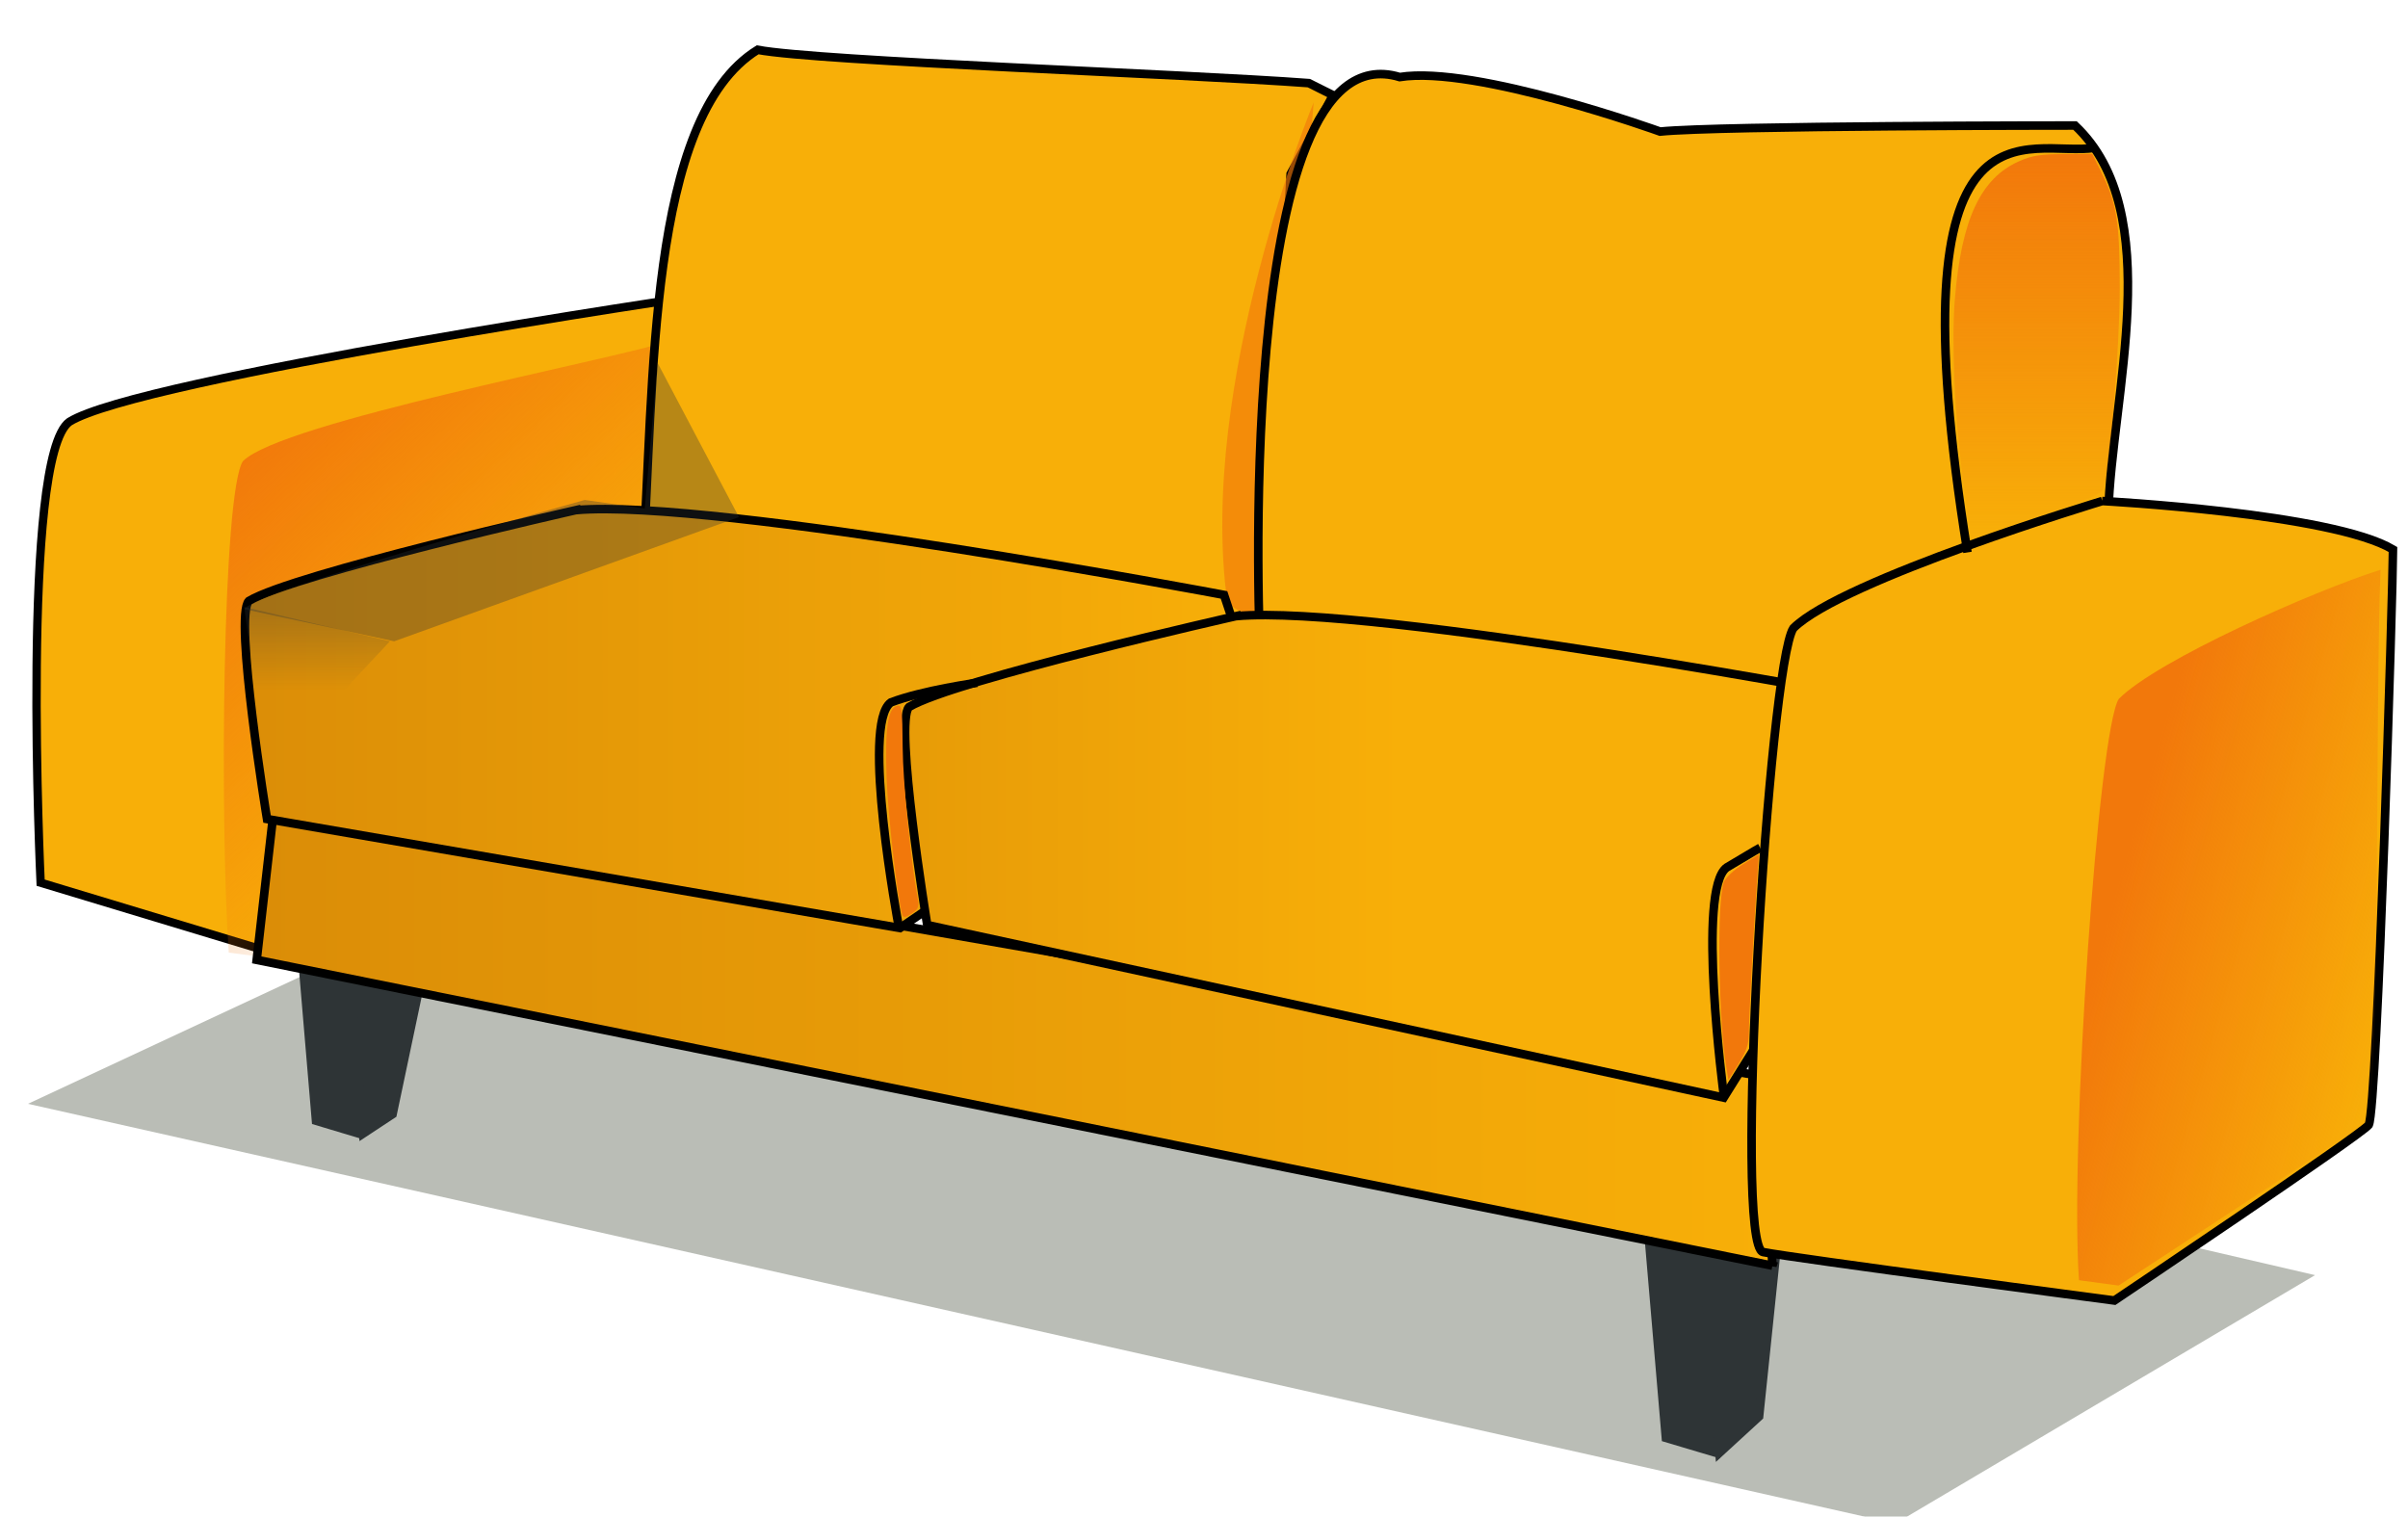 <?xml version="1.0"?><svg width="281.12" height="177.073" xmlns="http://www.w3.org/2000/svg" xmlns:xlink="http://www.w3.org/1999/xlink">
 <title>yellow couch</title>
 <defs>
  <linearGradient id="linearGradient3914">
   <stop stop-color="#f2780b" id="stop3916" offset="0"/>
   <stop stop-color="#f2780b" stop-opacity="0" id="stop3918" offset="1"/>
  </linearGradient>
  <linearGradient id="linearGradient3904">
   <stop stop-color="#2e3436" id="stop3906" offset="0"/>
   <stop stop-color="#2e3436" stop-opacity="0" id="stop3908" offset="1"/>
  </linearGradient>
  <linearGradient id="linearGradient3860">
   <stop stop-color="#db8d07" id="stop3862" offset="0"/>
   <stop stop-color="#f8af08" id="stop3864" offset="1"/>
  </linearGradient>
  <linearGradient id="linearGradient3768">
   <stop stop-color="#000000" id="stop3770" offset="0"/>
   <stop stop-color="#000000" stop-opacity="0" id="stop3772" offset="1"/>
  </linearGradient>
  <linearGradient id="linearGradient4258">
   <stop stop-color="#f6d473" id="stop4260" offset="0"/>
   <stop stop-color="#f6d473" stop-opacity="0" id="stop4262" offset="1"/>
  </linearGradient>
  <filter color-interpolation-filters="sRGB" height="1.194" y="-0.097" width="1.314" x="-0.157" id="filter4205">
   <feGaussianBlur id="feGaussianBlur4207" stdDeviation="0.359"/>
  </filter>
  <radialGradient gradientUnits="userSpaceOnUse" gradientTransform="matrix(1,0,0,1.177,0,-7.808)" r="10.96" fy="44.011" fx="152.028" cy="44.011" cx="152.028" id="radialGradient4264" xlink:href="#linearGradient4258"/>
  <radialGradient r="10.96" fy="44.011" fx="152.028" cy="44.011" cx="152.028" gradientTransform="matrix(1,0,0,1.177,0,-7.808)" gradientUnits="userSpaceOnUse" id="radialGradient4276" xlink:href="#linearGradient4258"/>
  <radialGradient r="10.96" fy="44.011" fx="152.028" cy="44.011" cx="152.028" gradientTransform="matrix(1,0,0,1.177,0,-7.808)" gradientUnits="userSpaceOnUse" id="radialGradient4284" xlink:href="#linearGradient4258"/>
  <radialGradient r="10.96" fy="44.011" fx="152.028" cy="44.011" cx="152.028" gradientTransform="matrix(1,0,0,1.177,0,-7.808)" gradientUnits="userSpaceOnUse" id="radialGradient4286" xlink:href="#linearGradient4258"/>
  <radialGradient r="10.96" fy="44.011" fx="152.028" cy="44.011" cx="152.028" gradientTransform="matrix(1,0,0,1.177,0,-7.808)" gradientUnits="userSpaceOnUse" id="radialGradient4300" xlink:href="#linearGradient4258"/>
  <radialGradient r="10.96" fy="44.011" fx="152.028" cy="44.011" cx="152.028" gradientTransform="matrix(1,0,0,1.177,0,-7.808)" gradientUnits="userSpaceOnUse" id="radialGradient4302" xlink:href="#linearGradient4258"/>
  <radialGradient gradientUnits="userSpaceOnUse" gradientTransform="matrix(-2.6965759e-7,1.545,-3.594,-6.1366615e-7,369.454,-385.595)" r="14.239" fy="30.476" fx="259.937" cy="30.476" cx="259.937" id="radialGradient3774" xlink:href="#linearGradient3768"/>
  <radialGradient gradientUnits="userSpaceOnUse" gradientTransform="matrix(1,1.642,-1.893,1.153,-1.259,-73.725)" r="18.256" fy="-0.665" fx="41.185" cy="-0.665" cx="41.185" id="radialGradient3782" xlink:href="#linearGradient3768"/>
  <linearGradient spreadMethod="pad" y2="171.711" x2="0.5" y1="37.225" x1="-0.029" id="linearGradient3802" xlink:href="#linearGradient3768"/>
  <linearGradient y2="0.5" x2="1.003" y1="0.5" x1="-0.003" id="linearGradient3882" xlink:href="#linearGradient3860"/>
  <linearGradient y2="0.5" x2="1.004" y1="0.5" x1="-0.004" id="linearGradient3890" xlink:href="#linearGradient3860"/>
  <linearGradient y2="0.5" x2="0.5" y1="0.5" x1="-0.358" id="linearGradient3898" xlink:href="#linearGradient3860"/>
  <linearGradient y2="0.5" x2="0.5" y1="0" x1="0.5" id="linearGradient3910" xlink:href="#linearGradient3904"/>
  <linearGradient y2="0.71" x2="1" y1="0.238" x1="0.29" id="linearGradient3920" xlink:href="#linearGradient3914"/>
  <linearGradient y2="1" x2="0.5" y1="0" x1="0.5" id="linearGradient3928" xlink:href="#linearGradient3914"/>
  <linearGradient y2="0.666" x2="0.734" y1="0" x1="0.276" id="linearGradient3936" xlink:href="#linearGradient3914"/>
  <filter height="1.238" y="-0.119" width="1.069" x="-0.034" id="filter4088">
   <feGaussianBlur id="feGaussianBlur4090" stdDeviation="3.822"/>
  </filter>
 </defs>
 <g>
  <title>Layer 1</title>
  <g id="layer1">
   <path id="svg_2" fill="#babdb6" filter="url(#filter4088)" d="m3.269,128.868l218,49l49,-29l-207,-48l-60,28z"/>
   <path id="svg_3" fill="#2e3436" stroke="#2e3436" stroke-width="1" stroke-miterlimit="4" d="m192.374,143.14l10.895,0l-2.906,26.477l-5.88,-1.75l-2.109,-24.727z"/>
   <path id="svg_4" fill="#2e3436" stroke="#2e3436" stroke-width="1" stroke-miterlimit="4" d="m198.624,144.89l8.895,-0.25l-2.156,20.727l-4.63,4.25l-2.109,-24.727z"/>
   <path id="svg_5" fill="#2e3436" stroke="#2e3436" stroke-width="1" stroke-miterlimit="4" d="m35.124,109.89l9.145,0l-2.439,22.435l-4.936,-1.483l-1.77,-20.952z"/>
   <path id="svg_6" fill="#2e3436" stroke="#2e3436" stroke-width="1" stroke-miterlimit="4" d="m40.624,111.39l9.145,0l-3.939,18.685l-3.436,2.267l-1.77,-20.952z"/>
   <path id="svg_7" fill="#f8af08" stroke="#000000" stroke-width="0.976px" d="m33.668,111.794l-28.924,-8.744c0,0 -2.354,-49.775 3.363,-53.811c8.072,-5.045 73.991,-14.798 73.991,-14.798l-0.673,29.596l-47.758,47.757z"/>
   <path id="svg_8" fill="url(#linearGradient3936)" d="m78.675,39.68c-7.826,2.485 -45.751,9.594 -50.312,14.156c-2.376,3.564 -2.734,41.544 -1.656,57.375c0.967,0.128 4.625,0.625 4.625,0.625l44.219,-23c0,0 2.52,-33.063 3.125,-49.156z"/>
   <path id="svg_9" fill="#f8af08" stroke="#000000" stroke-width="1px" d="m147.847,72.636l2.828,-52.326l4.95,-9.192l-2.828,-1.414c-14.142,-1.061 -57.367,-2.553 -64.347,-3.889c-12.832,7.939 -12.06,38.738 -13.435,60.458l72.832,6.364z"/>
   <path id="svg_10" opacity="0.207" fill="none" stroke="#f2c766" stroke-width="1px" filter="url(#filter4205)" d="m243.906,15.225c0,0 -12.586,1.888 -13.844,22.34"/>
   <path id="svg_11" fill="url(#linearGradient3882)" stroke="#000000" stroke-width="1px" d="m206.916,147.761l-176.948,-35.698l1.914,-16.799l173.948,30.406l1.086,22.092z"/>
   <path id="svg_12" opacity="0.628" fill="#f2780b" d="m153.358,11.971c0,0 -13.612,32.704 -10.076,58.336c2.908,2.829 5.48,0 5.48,0l2.566,-32.572l0.014,-0.176l0.156,-1.974l1.861,-23.614l0,0z"/>
   <path id="svg_13" fill="#f8af08" stroke="#000000" stroke-width="1px" d="m246.135,59.908c0.364,-13.556 6.887,-35.129 -3.889,-45.255c0,0 -41.366,-0 -48.437,0.707c0,0 -21.567,-7.778 -30.406,-6.364c-19.799,-6.01 -16.263,67.882 -16.263,67.882l95.459,9.192l7.071,-26.163"/>
   <path id="svg_14" fill="url(#linearGradient3890)" stroke="#000000" stroke-width="1px" d="m67.237,59.555c0,0 -32.88,7.425 -38.184,10.607c-1.768,1.768 2.121,25.456 2.121,25.456l73.893,12.728l41.366,-28.284l-3.536,-10.607c0,0 -59.751,-11.314 -75.66,-9.899z"/>
   <path id="svg_15" fill="url(#linearGradient3898)" stroke="#000000" stroke-width="1px" d="m144.312,71.929c0,0 -32.88,7.425 -38.184,10.607c-1.768,1.768 2.121,25.456 2.121,25.456l92.985,20.153l22.274,-35.709l-3.536,-10.607c0,0 -59.751,-11.314 -75.66,-9.899z"/>
   <path id="svg_16" fill="#f8af08" stroke="#000000" stroke-width="1px" d="m245.428,58.494c0,0 -30.406,9.192 -36.062,14.849c-2.828,4.243 -7.071,72.125 -3.536,72.832c3.536,0.707 41.012,5.657 41.012,5.657c0,0 28.698,-19.256 29.698,-20.506c1,-2 2.828,-62.933 2.828,-67.175c-7.071,-4.243 -33.941,-5.657 -33.941,-5.657z"/>
   <path id="svg_17" fill="none" stroke="url(#radialGradient3782)" stroke-width="1px" d="m61.58,45.413c0,0 -30.406,4.95 -33.941,10.253c-3.536,2.475 0,52.679 0,52.679"/>
   <path id="svg_18" fill="none" stroke="#000000" stroke-width="1px" d="m205.477,98.976c0,0 -0.354,0.177 -3.889,2.298c-3.536,2.475 -0.354,26.516 -0.354,26.516"/>
   <path id="svg_19" fill="none" stroke="#000000" stroke-width="1px" d="m114.083,79.707c0,0 -6.364,0.884 -10.076,2.298c-3.536,2.475 0.884,25.986 0.884,25.986"/>
   <path id="svg_20" fill="none" stroke="url(#linearGradient3802)" stroke-width="1px" d="m244.593,17.25c-7.645,1.278 -23.852,-8.283 -14.9,47.241"/>
   <path id="svg_21" fill="url(#linearGradient3920)" d="m277.908,66.516c-7.826,2.485 -25.983,10.509 -30.545,15.07c-2.376,3.564 -5.734,52.044 -4.656,67.875c0.967,0.128 4.625,0.625 4.625,0.625c0,0 28.012,-18.336 29.012,-19.086c1.5,-2 0.959,-48.392 1.564,-64.485z"/>
   <path id="svg_22" fill="none" stroke="url(#radialGradient3774)" stroke-width="1px" d="m272.298,66.272c0,0 -22.274,9.546 -25.809,14.849c-3.536,2.475 -0.354,67.175 -0.354,67.175"/>
   <path id="svg_23" fill="#f2780b" d="m105.353,106.811c-0.534,-1.57 -1.687,-11.555 -1.848,-16.011c-0.207,-5.719 0.141,-8.107 1.222,-8.387c0.563,-0.146 0.62,0.272 0.656,4.821c0.034,4.165 0.936,13.255 1.76,17.737c0.166,0.901 0.041,1.194 -0.718,1.692c-0.707,0.463 -0.954,0.497 -1.073,0.148l0,0z"/>
   <path id="svg_24" fill="#f2780b" d="m201.579,124.876c-0.971,-5.682 -1.176,-19.79 -0.318,-21.92c0.205,-0.509 1.204,-1.437 2.22,-2.062l1.847,-1.136l-0.236,3.476c-0.382,5.621 -0.916,15.72 -0.923,17.458c-0.005,1.208 -0.303,2.077 -1.196,3.494l-1.189,1.886l-0.204,-1.196z"/>
   <path id="svg_25" fill="url(#linearGradient3928)" d="m229.838,61.144c-0.121,-0.995 -0.452,-3.56 -0.737,-5.699c-0.897,-6.747 -1.282,-15.61 -0.889,-20.458c0.759,-9.353 2.996,-14.168 7.506,-16.163c1.498,-0.662 2.495,-0.823 5.199,-0.838l3.345,-0.018l0.975,1.962c1.901,3.827 2.228,5.844 2.231,13.772c0.003,6.732 -1.124,20.69 -1.878,23.273c-0.207,0.71 -1.281,1.173 -7.887,3.401l-7.647,2.579l-0.219,-1.81l0,0z"/>
   <path id="svg_26" opacity="0.32" fill="#2e3436" d="m28.519,71.118l17.5,3.75l40.25,-14.5l-9.5,-18l-1.5,17l-7,-1c0,0 -38.75,10.75 -39.75,12.75z"/>
   <path id="svg_27" opacity="0.301" fill="url(#linearGradient3910)" d="m28.519,70.868l2.5,19.5l14.5,-15.5l-17,-4z"/>
  </g>
 </g>
</svg>